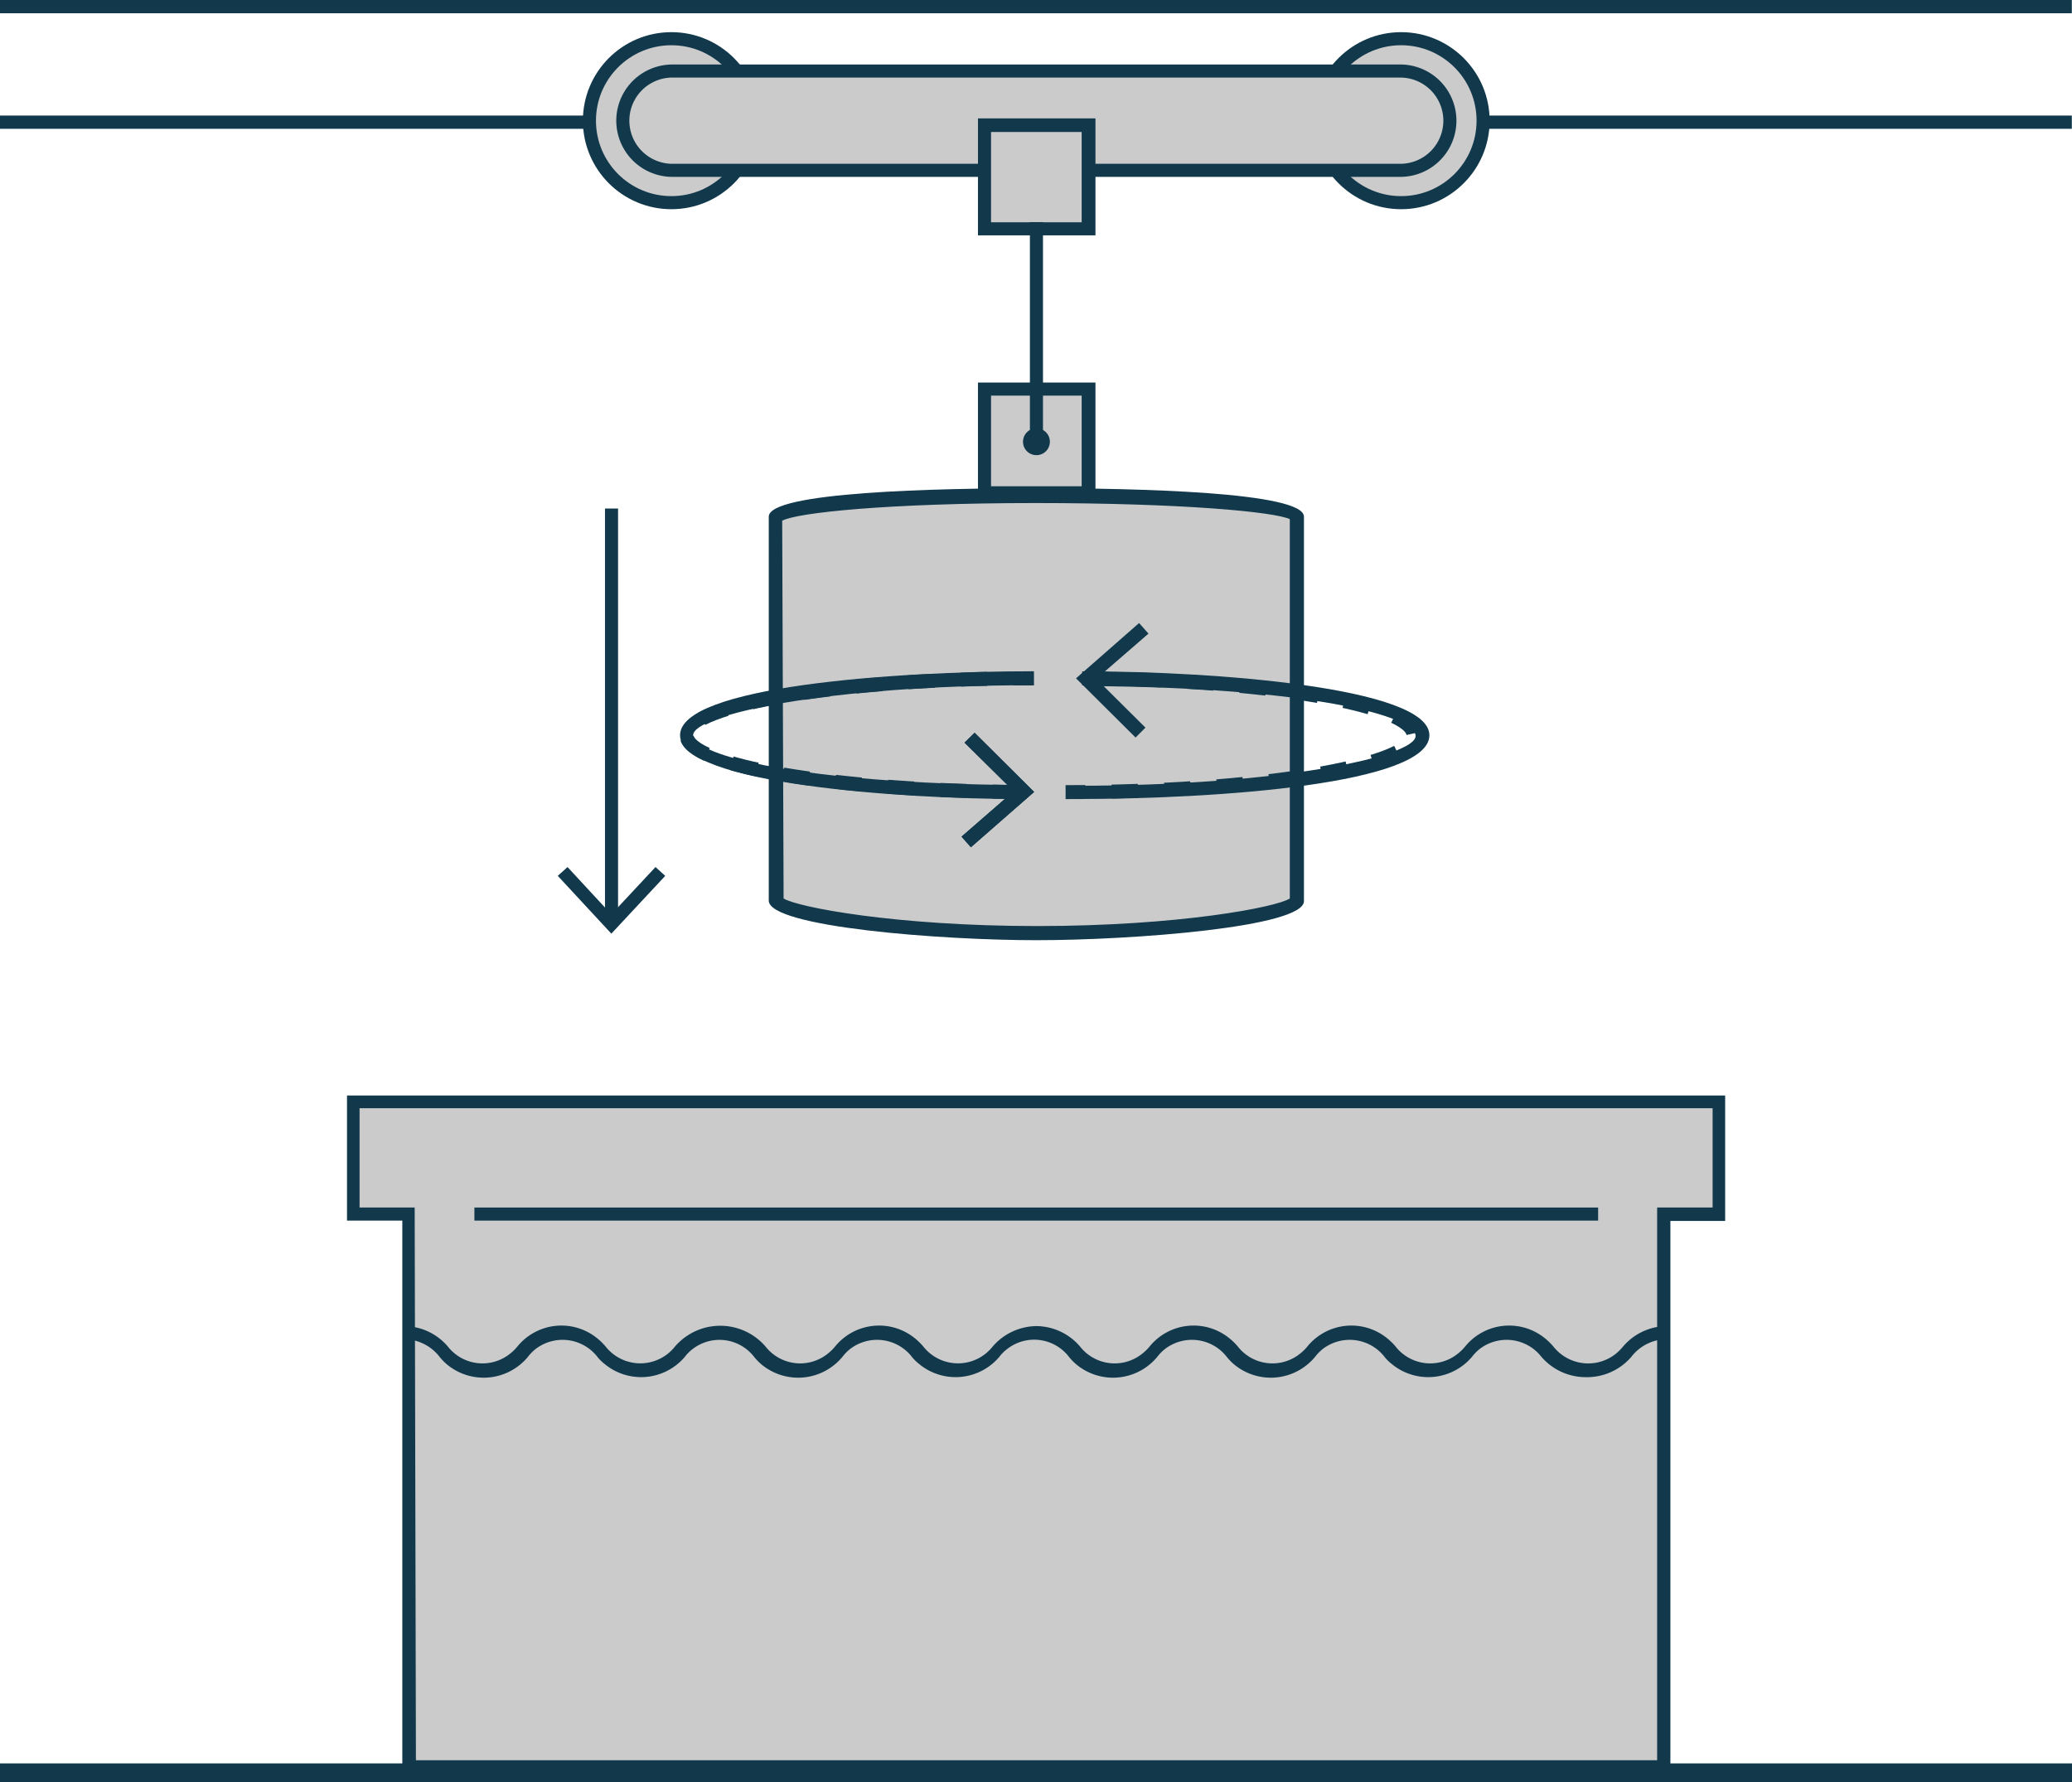 <svg id="Ebene_1" data-name="Ebene 1" xmlns="http://www.w3.org/2000/svg" viewBox="0 0 117.27 100.86"><defs><style>.cls-1{fill:#11384b;}.cls-2{fill:#cbcbcc;}.cls-3,.cls-4,.cls-5{fill:none;}.cls-3,.cls-5{stroke:#11384b;stroke-miterlimit:10;}.cls-3{stroke-width:0.74px;}.cls-5{stroke-width:0.79px;stroke-dasharray:1.49 1.49;}</style></defs><path class="cls-1" d="M0,7.29H117.26V6.54H0ZM0,.75H117.26V0H0Z"/><path class="cls-2" d="M84,6.83A4.65,4.65,0,1,1,79.3,2.18h0A4.66,4.66,0,0,1,84,6.83"/><circle class="cls-3" cx="79.3" cy="6.83" r="4.64"/><path class="cls-2" d="M42.64,6.83A4.64,4.64,0,1,1,38,2.18a4.64,4.64,0,0,1,4.64,4.65h0"/><circle class="cls-3" cx="38" cy="6.83" r="4.64"/><path class="cls-2" d="M38.06,9.64a2.81,2.81,0,0,1,0-5.62H79.25a2.81,2.81,0,1,1,0,5.62Z"/><path class="cls-1" d="M79.25,4.39a2.44,2.44,0,0,1,0,4.88H38.06a2.44,2.44,0,1,1,0-4.88h41.2Zm0-.74H38.06a3.18,3.18,0,1,0,0,6.36H79.25a3.18,3.18,0,1,0,0-6.36"/><rect class="cls-2" x="55.72" y="7.07" width="5.87" height="5.87"/><path class="cls-1" d="M61.22,12.58H56.09V7.47h5.13ZM62,6.7H55.35v6.62H62Z"/><rect class="cls-2" x="55.72" y="22.02" width="5.87" height="5.87"/><path class="cls-1" d="M61.22,27.52H56.09V22.39h5.13ZM62,21.65H55.35v6.61H62Z"/><line class="cls-4" x1="58.66" y1="12.57" x2="58.66" y2="24.95"/><rect class="cls-1" x="58.29" y="12.57" width="0.74" height="12.38"/><path class="cls-1" d="M57.9,25a.76.76,0,1,0,.76-.76h0a.76.76,0,0,0-.76.76"/><polygon class="cls-2" points="97.3 62.34 20 62.34 20 68.71 23.14 68.71 23.14 99.99 94.16 99.99 94.16 68.71 97.3 68.71 97.3 62.34"/><path class="cls-1" d="M94.54,100.37H22.77V69.08H19.64V62h78v7.1h-3.1Zm-71-.75H93.79V68.34h3.14V62.72H20.35v5.62h3.12Z"/><path class="cls-2" d="M23.14,75.47c2.21,0,2.21,2.1,4.43,2.1s2.22-2.1,4.44-2.1,2.22,2.11,4.44,2.11,2.22-2.11,4.44-2.11,2.22,2.1,4.46,2.1,2.2-2.1,4.42-2.1S52,77.58,54.2,77.58s2.22-2.11,4.44-2.11,2.22,2.11,4.44,2.11,2.27-2.11,4.44-2.11,2.22,2.11,4.44,2.11,2.22-2.11,4.44-2.11,2.21,2.11,4.43,2.11,2.22-2.11,4.45-2.11,2.22,2.11,4.44,2.11,2.22-2.11,4.44-2.11"/><path class="cls-1" d="M89.72,77.94a3.31,3.31,0,0,1-2.48-1.15,2.5,2.5,0,0,0-3.5-.44,2.55,2.55,0,0,0-.43.44,3.24,3.24,0,0,1-4.57.38,2.28,2.28,0,0,1-.38-.38,2.5,2.5,0,0,0-3.5-.44,2.55,2.55,0,0,0-.43.44,3.25,3.25,0,0,1-4.57.44,3,3,0,0,1-.43-.44,2.5,2.5,0,0,0-3.5-.44,2.55,2.55,0,0,0-.43.44,3.25,3.25,0,0,1-4.57.44,3,3,0,0,1-.43-.44A2.48,2.48,0,0,0,57,76.35a2.29,2.29,0,0,0-.44.44,3.24,3.24,0,0,1-4.57.38,2.28,2.28,0,0,1-.38-.38,2.5,2.5,0,0,0-3.5-.44,2.55,2.55,0,0,0-.43.44,3.25,3.25,0,0,1-4.57.44,3,3,0,0,1-.43-.44,2.48,2.48,0,0,0-3.48-.44,2.29,2.29,0,0,0-.44.44,3.24,3.24,0,0,1-4.57.38,2.28,2.28,0,0,1-.38-.38,2.5,2.5,0,0,0-3.5-.44,2.55,2.55,0,0,0-.43.44,3.25,3.25,0,0,1-4.57.44,3,3,0,0,1-.43-.44,2.58,2.58,0,0,0-2-1v-.74a3.28,3.28,0,0,1,2.47,1.16,2.49,2.49,0,0,0,3.52.4,2.59,2.59,0,0,0,.41-.4,3.21,3.21,0,0,1,4.52-.47,3.55,3.55,0,0,1,.48.47,2.5,2.5,0,0,0,3.51.41,2.65,2.65,0,0,0,.41-.41,3.38,3.38,0,0,1,5.13,0,2.49,2.49,0,0,0,3.52.4,2.59,2.59,0,0,0,.41-.4,3.21,3.21,0,0,1,4.52-.47,3.55,3.55,0,0,1,.48.47,2.5,2.5,0,0,0,3.51.41,2.65,2.65,0,0,0,.41-.41,3.32,3.32,0,0,1,2.48-1.16,3.28,3.28,0,0,1,2.47,1.16,2.49,2.49,0,0,0,3.52.4,2.59,2.59,0,0,0,.41-.4,3.21,3.21,0,0,1,4.52-.47,3.55,3.55,0,0,1,.48.47,2.49,2.49,0,0,0,3.52.4,2.59,2.59,0,0,0,.41-.4,3.21,3.21,0,0,1,4.52-.47,3.55,3.55,0,0,1,.48.47,2.49,2.49,0,0,0,3.52.4,2.59,2.59,0,0,0,.41-.4,3.21,3.21,0,0,1,4.52-.47,3.55,3.55,0,0,1,.48.47,2.51,2.51,0,0,0,3.54.4,3,3,0,0,0,.4-.4,3.28,3.28,0,0,1,2.47-1.16v.74a2.56,2.56,0,0,0-2,1A3.31,3.31,0,0,1,89.72,77.94Z"/><line class="cls-4" x1="26.85" y1="68.71" x2="90.45" y2="68.71"/><rect class="cls-1" x="26.85" y="68.34" width="63.6" height="0.74"/><path class="cls-2" d="M73.4,29.24c0-.67-6.6-1.21-14.74-1.21s-14.75.54-14.75,1.21V51c0,.67,6.6,1.84,14.75,1.84S73.4,51.64,73.4,51Z"/><path class="cls-1" d="M58.66,53.21c-5.44,0-15.15-.75-15.15-2.24V29.24c0-1.4,9.49-1.61,15.15-1.61s15.14.21,15.14,1.61V51C73.8,52.47,64.09,53.21,58.66,53.21ZM44.35,50.85c.78.49,6.33,1.56,14.35,1.56S72.27,51.34,73,50.85V29.38c-.87-.41-6.09-.91-14.38-.91s-13.52.54-14.35,1Z"/><line class="cls-4" x1="34.61" y1="28.78" x2="34.61" y2="52.84"/><rect class="cls-1" x="34.24" y="28.78" width="0.74" height="23.26"/><polygon class="cls-1" points="31.57 49.57 32.12 49.07 34.6 51.75 37.1 49.07 37.65 49.57 34.6 52.84 31.57 49.57"/><path class="cls-5" d="M61.25,38.39C71.7,38.47,80,39.88,80,41.61s-8.8,3.22-19.69,3.22"/><polygon class="cls-1" points="64.27 41.74 64.83 41.18 62.05 38.42 65 35.86 64.47 35.26 60.9 38.39 64.27 41.74"/><path class="cls-5" d="M57.68,44.82c-10.46-.07-18.82-1.48-18.82-3.21s8.8-3.22,19.66-3.22"/><polygon class="cls-1" points="55.16 41.47 54.59 42.03 57.38 44.78 54.42 47.35 54.95 47.95 58.53 44.82 55.16 41.47"/><path class="cls-1" d="M57.67,45.22c-6.63,0-19.18-.86-19.18-3.61s12-3.62,20-3.62v.79c-11.76,0-19.26,1.68-19.26,2.83s6.15,2.73,18.4,2.82Z"/><polygon class="cls-1" points="54.59 42.03 57.37 44.78 54.42 47.35 54.95 47.95 58.53 44.82 55.16 41.47 54.59 42.03"/><path class="cls-1" d="M60.86,45.22v-.75c11.75,0,19.26-1.67,19.26-2.82S74,38.91,61.71,38.83V38c6.64,0,19.19.86,19.19,3.61S69,45.22,60.86,45.22Z"/><rect class="cls-1" y="99.8" width="117.27" height="1.06"/></svg>